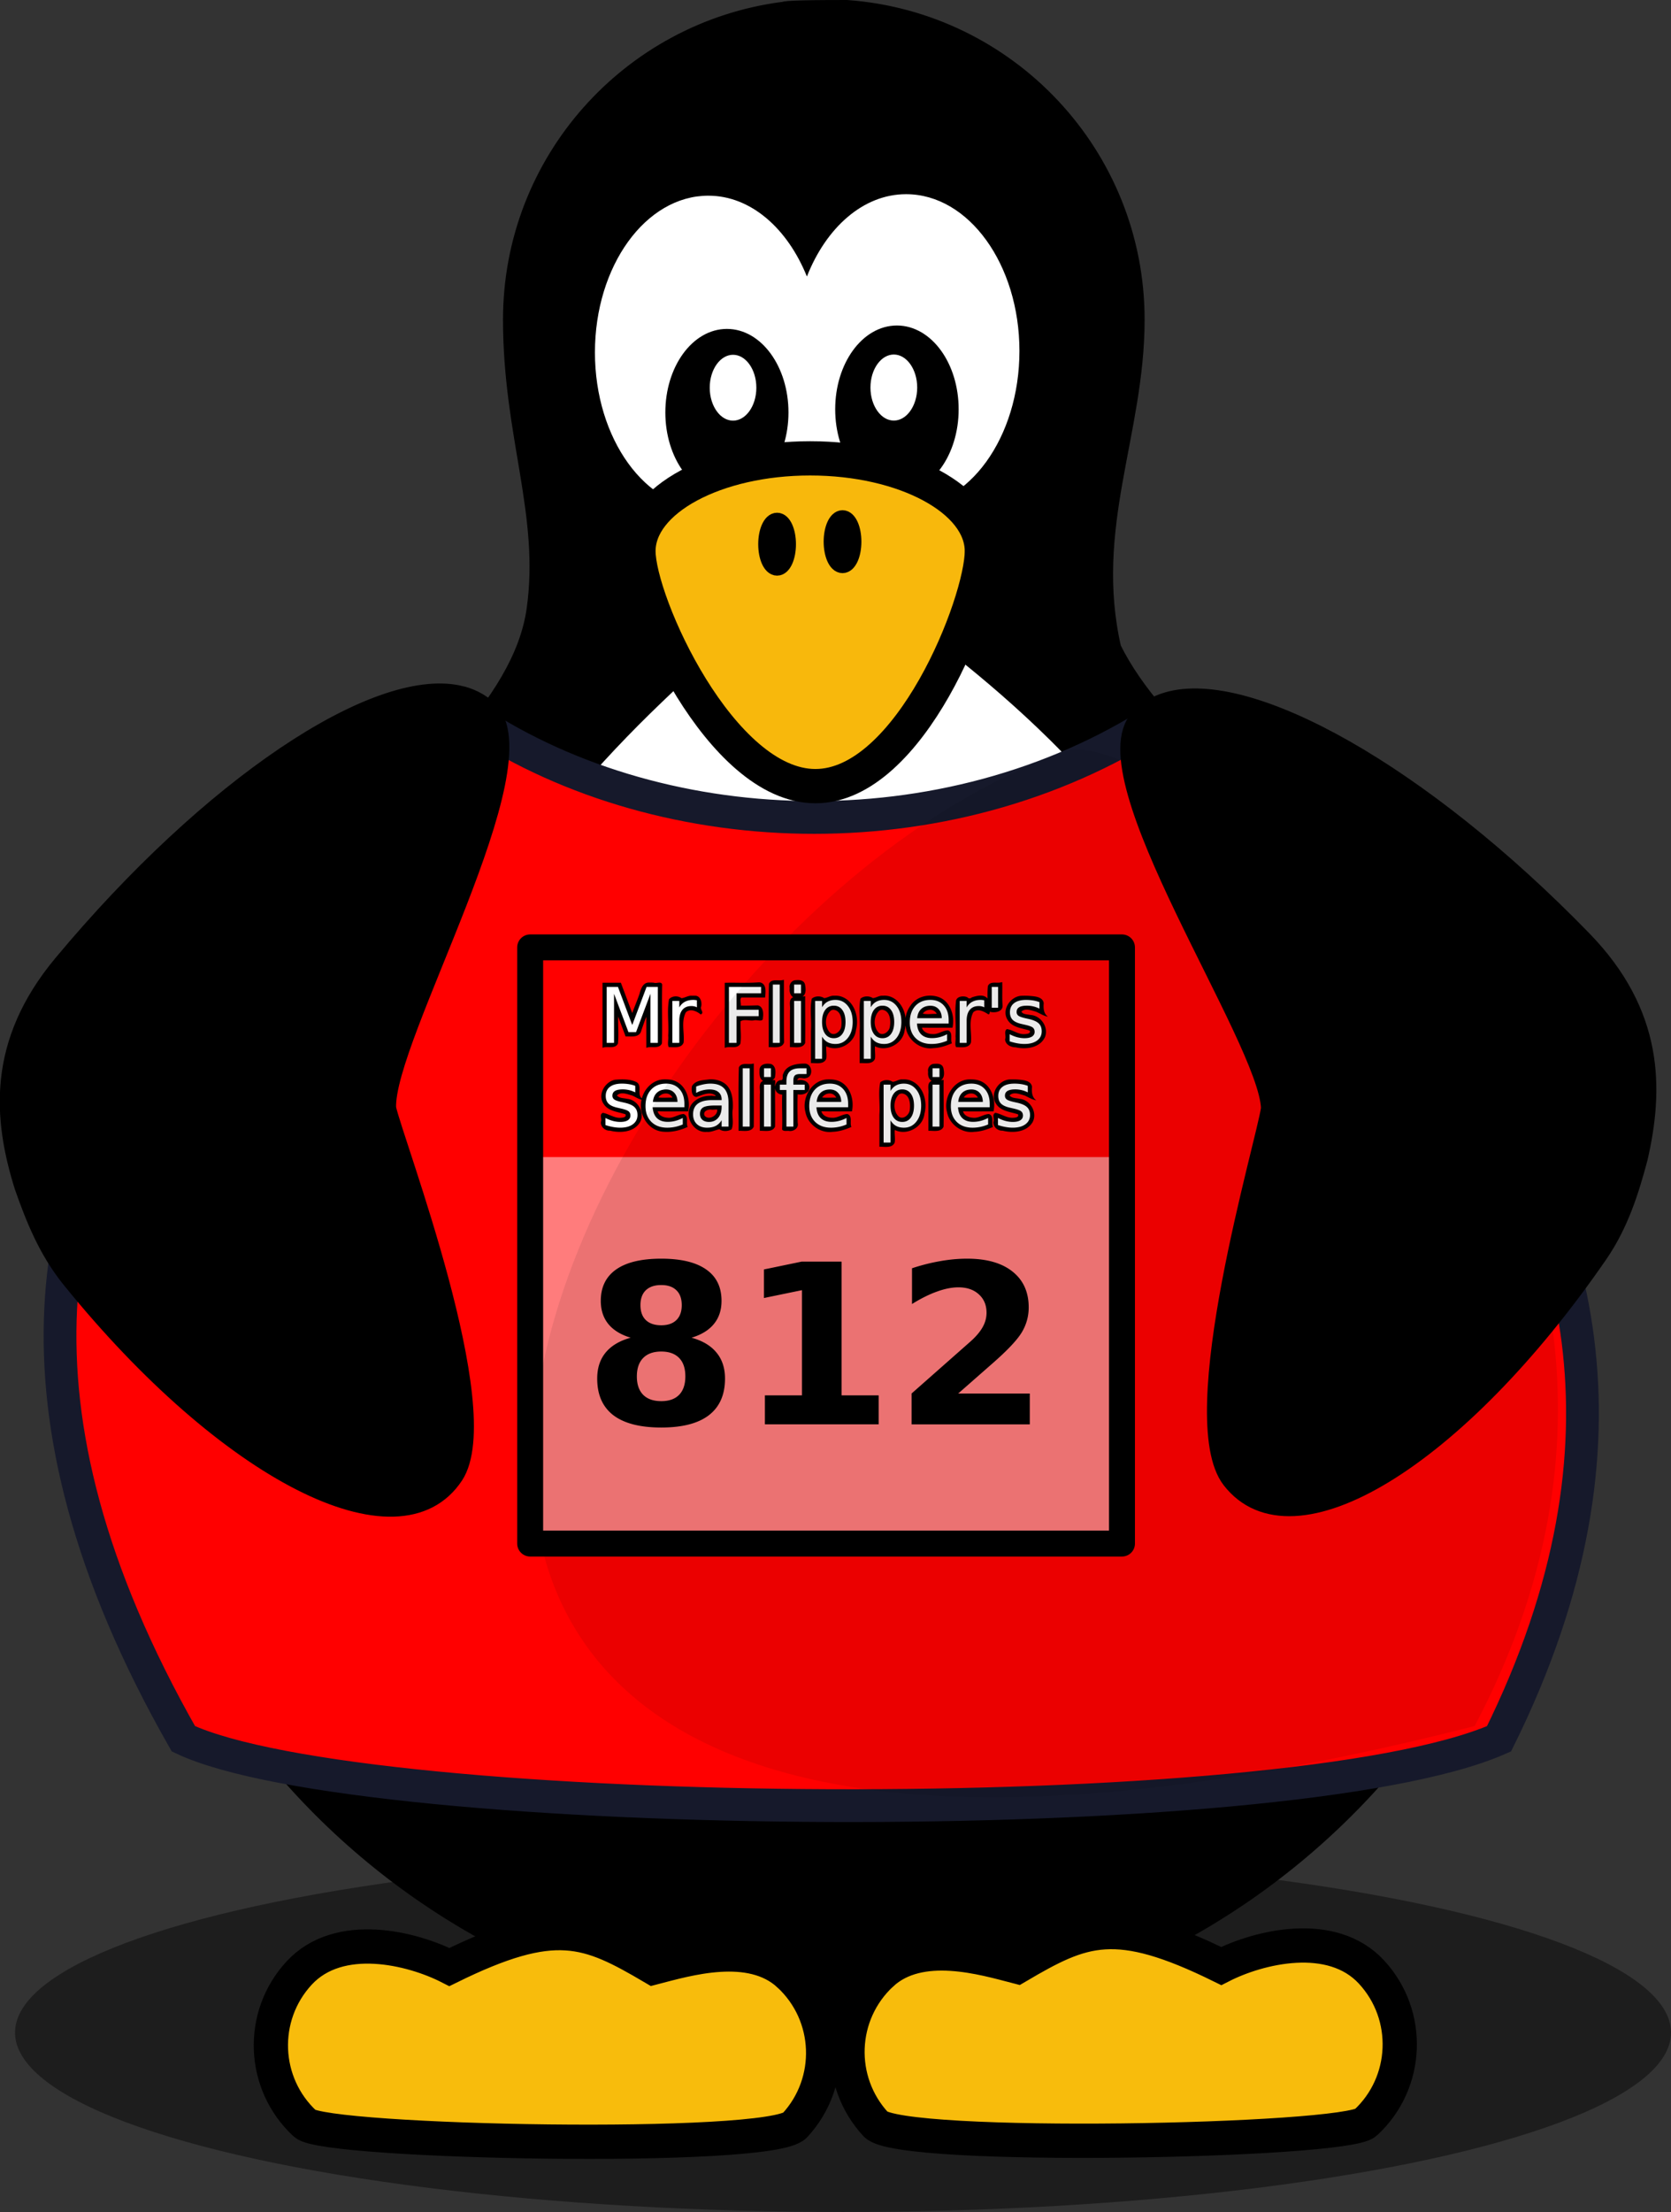 <svg xmlns="http://www.w3.org/2000/svg" height="845.48" width="638.967" viewBox="0 0 599.042 792.647"><rect x="0" y="0" width="599.042" height="792.647" fill="#333333" stroke="none"/><defs><linearGradient id="a" y2="385.78" gradientUnits="userSpaceOnUse" x2="-328.23" gradientTransform="translate(0 8)" y1="385.78" x1="-541.39"><stop offset="0"/></linearGradient></defs><g transform="translate(730.95 52.533)"><ellipse opacity=".429" rx="296.83" cy="675.82" ry="64.291" cx="-428.73"/><g stroke-linecap="round"><path d="M-450.32-48.705c-54.77 7.223-97.15 53.986-97.15 110.72 0 41.55 13.27 69.53 8.46 103.88-9.74 69.64-152.76 123.01-152.76 246.09 0 143.38 116.38 259.76 259.76 259.76 143.39 0 259.76-116.38 259.76-259.76 0-124.93-127.6-166.81-159.9-232.14-9.88-43.35 8.38-77.11 8.38-117.83 0-58.939-45.68-107.14-103.54-111.39-40.17-.05-11.88 1.766-23.01.669z" stroke="#000" stroke-width="6.314"/><path d="M-473.42 184.59c-34.82 31.62-101.17 92.73-101.17 174.77 0 101.04 64.58 183.01 144.14 183.01S-286.3 460.4-286.3 359.36c0-84.98-69.34-146.9-107.61-176.9-13.09-10.25-66.94-9.28-79.51 2.13z" stroke="#fff" stroke-width="6.314" fill="#fff"/><path d="M-564.24 203.46c67.82 46.71 172.12 51.22 248.93 1.4 14.3 39.78 229.05 149.05 121.75 365.69-75.99 33.48-407.09 30.36-471.64 0-137.82-241.78 89.39-329.71 100.96-367.09z" stroke="#16192b" stroke-width="11.747" fill="red"/></g><path fill="#ff7c7c" d="M-537.94 362.1h206.27v137.02h-206.27z"/><path d="M-406.12 17.051c-15.41 0-28.67 12.009-35.56 29.499-6.95-17.195-20.08-28.962-35.34-28.962-22.43 0-40.65 25.15-40.65 56.158 0 31.01 18.22 56.19 40.65 56.19 15.41 0 55.65-.54 70.9-.54 22.43 0 40.63-25.15 40.63-56.16 0-31.009-18.2-56.185-40.63-56.185z" fill="#fff"/><g stroke="#000" stroke-linecap="round"><ellipse rx="20.572" ry="28.437" cy="95.261" cx="-470.36" stroke-width="2.995"/><ellipse rx="9.012" ry="12.458" cy="86.4" cx="-468.16" stroke-width="1.312" fill="#fff"/><ellipse rx="20.627" ry="28.513" cy="94.123" cx="-409.41" stroke-width="3.003"/><ellipse rx="9.037" ry="12.492" cy="86.341" cx="-410.52" stroke-width="1.315" fill="#fff"/><path d="M-312.53 198.32c-4.2 1.23-7.72 3.34-10.48 6.39-19 20.96 46.16 115.07 46.97 139.91-1.62 11.93-31.27 110.99-13.97 133.33 22.44 28.95 81.8-7.2 132.48-80.71 7.63-11.07 11.31-23.06 14.41-34.62 5.75-24.99 5.86-52-20.05-78.67-57.9-59.6-119.96-94.23-149.36-85.63zM-566.56 195.9c4.28.9 7.96 2.74 10.94 5.57 20.54 19.46-37.26 118.26-36.17 143.08 2.52 11.78 39.64 108.29 24.09 131.88-20.16 30.58-82.108-.94-138.25-70.37-8.451-10.45-13.028-22.13-17.009-33.43-7.631-24.48-9.804-51.39 13.996-79.96 53.188-63.84 112.43-103.11 142.4-96.77z" stroke-width="5.693"/><path d="M-378.96 144.95c0 18.35-25.69 84.22-59.67 84.22s-63.44-65.87-63.44-84.22c0-18.34 27.58-33.24 61.56-33.24s61.55 14.9 61.55 33.24z" stroke-width="12.281" fill="#f8b80c"/><ellipse rx="3.608" cy="142.47" ry="8.117" cx="-452.37" stroke-width="6.314"/><ellipse rx="3.608" cy="141.57" ry="8.117" cx="-428.91" stroke-width="6.314"/><path d="M-448.09 655.13c15.47 14.3 16.39 38.46 2.08 53.94-8.73 9.44-168.19 6.23-175.58-.61-15.472-14.3-16.421-38.5-2.12-53.97 14.29-15.45 40.46-9 53.87-2.15 37.86-18.64 49.52-13.67 73.13.22 11.84-3.06 34.92-10.1 48.62 2.57zM-414.9 654.77c-15.47 14.3-16.38 38.46-2.08 53.93 8.73 9.45 168.19 6.24 175.58-.6 15.47-14.3 16.42-38.5 2.12-53.97-14.28-15.45-40.46-9-53.87-2.15-37.86-18.65-49.51-13.68-73.13.22-11.83-3.06-34.91-10.1-48.62 2.57z" stroke-width="12.281" fill="#f8bc0c"/></g><path stroke-linejoin="round" stroke="url(#a)" stroke-width="9.3" fill="none" d="M-540.89 286.96h212.16v213.63h-212.16z"/><path d="M-493.89 431.78q-4.219 0-6.484 2.305t-2.266 6.601 2.266 6.602q2.265 2.266 6.484 2.266 4.18 0 6.406-2.266 2.227-2.305 2.227-6.602 0-4.336-2.227-6.601-2.226-2.305-6.406-2.305zm-10.977-4.96q-5.312-1.603-8.008-4.923t-2.695-8.281q0-7.383 5.508-11.25t16.172-3.867q10.586 0 16.094 3.867 5.508 3.828 5.508 11.25 0 4.96-2.735 8.281-2.695 3.32-8.008 4.922 5.938 1.64 8.946 5.352 3.047 3.672 3.047 9.297 0 8.671-5.782 13.125-5.742 4.414-17.07 4.414-11.367 0-17.188-4.414-5.78-4.454-5.78-13.125 0-5.625 3.007-9.297 3.047-3.711 8.984-5.352zm3.516-11.68q0 3.476 1.914 5.35 1.953 1.876 5.547 1.876 3.515 0 5.43-1.875t1.913-5.352-1.914-5.312q-1.914-1.875-5.43-1.875-3.593 0-5.546 1.875-1.914 1.875-1.914 5.312zM-456.74 447.48h13.281v-37.695l-13.633 2.813v-10.234l13.555-2.813h14.297v47.93h13.281v10.391h-40.781v-10.391zM-387.44 446.82h25.664v11.055h-42.383V446.82l21.289-18.789q2.852-2.578 4.219-5.04 1.367-2.46 1.367-5.116 0-4.102-2.773-6.602-2.735-2.5-7.305-2.5-3.516 0-7.695 1.523-4.18 1.485-8.946 4.454v-12.812q5.078-1.68 10.04-2.54 4.96-.898 9.726-.898 10.469 0 16.25 4.61 5.82 4.609 5.82 12.851 0 4.766-2.46 8.907-2.462 4.101-10.353 11.016l-12.46 10.938zM-450.21 298.63c-1.644.474-4.136-.61-5.059 1.352-.256 7.537-.062 15.148-.119 22.713 1.836-.04 4.81.607 5.531-1.715-.108-7.463-.04-14.926-.068-22.39l-.248.035-.037.005zm4.611.068c-1.5-.035-2.57 1.498-2.246 2.895-.167 1.173.17 2.584 1.254 3.217-1.908.76-.902 3.192-1.162 4.736-.02 4.38-.007 8.76-.008 13.14 1.798-.047 4.539.62 5.453-1.483.089-5.554-.022-11.173.01-16.752-.424-.004-1.349.36-.55-.184.952-1.072.73-2.704.486-4.007-.354-1.546-1.927-1.694-3.237-1.561zm73.652.743c-1.574.55-4.018-.592-4.86 1.382-.148 1.482-.148 2.972-.128 4.46-1.373-1.674-3.893-.986-5.64-.401-.534.478-1.129.464-1.596-.05-1.45-.671-4.119-.33-4.089 1.669-.466 4.111.11 8.257-.14 12.383.206 1.147-.393 3.125.258 3.814 1.78-.008 4.567.518 5.283-1.687.34-3.584-.948-7.429.805-10.79 1.609-1.558 3.915-.255 5.392.706.843.043.197-1.228.934-.816 1.66.342 4.313-.181 4.2-2.332-.23-2.792-.032-5.595-.13-8.391l-.246.045-.043.008zm-87.56.076c-3.87.272-7.749.005-11.622.125v23.326c1.766-.795 4.52.595 5.61-1.54.399-2.643-.058-5.39.064-7.992 1.377-.887 3.234-.042 4.79-.335 1.048-.314 3.353.78 3.202-.875.254-1.61.169-4.052-1.79-4.49-2.041.049-4.082.13-6.124.076.116-.922-.456-2.388.25-2.903h8.46c.153-1.781.627-4.697-1.635-5.363-.393-.11-.806-.04-1.205-.03zm-38.653.049c-2.232-.174-3.11 2.292-3.527 4.047-.81 2.315-1.777 4.572-2.615 6.876l-4.069-10.863h-6.586v23.322c1.771-.743 4.483.598 5.545-1.537.311-3.205-.003-6.438.06-9.654l2.68 7.117c1.82-.098 4.519.505 5.456-1.582a116.612 116.612 0 011.957-5.467v11.12c1.782-.716 4.535.583 5.601-1.569.188-7.026-.094-14.121.09-21.133-.391-1.275-2.029-.238-2.954-.625-.545-.042-1.091-.084-1.638-.053zm66.266 4.716c-1.274-.136-2.488.796-3.61.85-1.29-.878-3.302-.808-4.433.215-.764 3.8-.006 7.696-.293 11.537v11.523c1.802-.052 4.539.62 5.465-1.48.298-1.461-.152-3.178.05-4.54 4.307 2.192 10.136-1.015 10.624-5.822 1.253-4.56-.573-10.56-5.461-12.053a6.99 6.99 0 00-2.342-.23zm17.457 0c-1.274-.136-2.489.795-3.61.85-1.289-.882-3.304-.808-4.435.215-.764 3.8-.006 7.696-.293 11.537v11.55c1.822-.127 4.57.626 5.489-1.542.207-1.472-.124-3.153.021-4.508 4.3 2.192 10.135-.995 10.625-5.803.218-.56.297-2.41.41-.955.663 4.559 5.247 8.095 9.84 7.431 2.33-.085 4.582-.817 6.705-1.741-.685-1.452.538-3.878-1.416-4.63-1.933.038-3.591 1.517-5.595 1.323-1.514 0-3.316-.71-3.758-2.293 3.649.089 7.3-.002 10.949.03.967-4.256-.777-9.777-5.326-11.11-3.486-1.058-7.627.027-9.689 3.155a10.017 10.017 0 00-1.823 4.492c-.33-4.141-3.591-8.397-8.094-8zm-68.39 0c-1.347-.152-2.644.793-3.825.875-1.29-.964-3.424-.859-4.46.387-.788 4.322-.004 8.731-.305 13.09.2 1.235-.381 3.274.25 4.065 1.782-.015 4.515.52 5.287-1.647.352-3.597-.952-7.456.808-10.83 1.575-1.481 3.904-.4 5.324.762 1.465-.604-.416-1.884.173-2.836.361-1.63-.336-4.038-2.395-3.86-.286-.022-.572-.004-.858-.005zm118.07.016c-3.97.177-7.263 5.07-4.971 8.629 1.63 2.757 5.187 2.973 7.89 3.836.645 1.218-1.362 1.249-2.119 1.28-2.157 0-4.072-1.577-6.06-1.815-1.145.913-.126 2.494-.612 3.654.072 1.91 2.084 2.886 3.773 2.873 3.72.85 8.696.234 10.496-3.615 1.456-3.525-1.43-7.781-5.193-7.96-1.084-.265-2.808-.165-3.22-1.251 1.423-1.277 3.535-.38 5.148.039 1.452.618 2.785 1.541 4.369 1.82-1.62-1.11-1.68-3.115-1.531-4.873-.357-2.315-3.267-2.412-5.09-2.583-.958-.066-1.92-.06-2.881-.034zm-67.206 5.04c2.547.383 2.867 3.594 2.643 5.669-.038 1.898-2.556 4.081-4.178 2.379-1.953-2.14-1.793-6.051.504-7.86.32-.155.677-.232 1.031-.189zm17.461.001c2.722.48 2.953 3.985 2.537 6.187-.314 1.75-2.717 3.473-4.142 1.784-1.88-2.092-1.642-5.836.402-7.701.358-.22.785-.329 1.203-.27zm17.055-.014c.978-.033 1.905.598 2.328 1.461-1.63-.07-3.644.289-5.01-.11a3.177 3.177 0 012.682-1.35zm-63.56 19.29c-1.65.474-4.135-.61-5.06 1.354-.256 7.534-.063 15.14-.12 22.703 1.798-.052 4.525.617 5.452-1.475.085-7.508-.019-15.085.011-22.619l-.247.033-.036.005zm18.465-.023c-2.801.009-6.509.548-7.578 3.584-.58.721.31 2.515-1.039 2.352-1.096.162-1.847 1.235-1.932 2.293-.266-.688.596-2.672-.585-2.307-.819.246.573-.548.525-1.014.296-1.572.487-3.9-1.272-4.71-1.559-.383-3.985-.161-4.228 1.837-.048 1.431-.208 3.32 1.262 4.168-1.908.76-.902 3.193-1.162 4.736-.02 4.38-.007 8.761-.008 13.141 1.797-.05 4.538.62 5.453-1.484.105-4.578-.036-9.223.015-13.826.08 1.32 1.259 2.336 2.56 2.336-.181 4.161.149 8.37-.048 12.502.567.862 1.835.35 2.701.557 1.609.101 3.367-1.165 2.892-2.936-.063-3.396-.128-6.911-.003-10.233 1.79.442 4.467-.489 4.19-2.703-.15-2.059-2.71-2.776-4.323-2.295.317-1.533 2.1-.354 3.127-.793 2.838-.494 2.257-5.255-.546-5.205zm46.564.094c-1.5-.034-2.564 1.501-2.24 2.896-.167 1.172.173 2.58 1.254 3.213-1.908.76-.902 3.193-1.162 4.736-.02 4.38-.007 8.76-.008 13.141 1.798-.051 4.538.62 5.453-1.484.089-5.553-.022-11.173.01-16.752-.43-.003-1.348.361-.549-.186.95-1.075.734-2.712.48-4.016-.407-1.557-1.873-1.688-3.238-1.548zm-80.508 5.556c-2.232.298-5.176.224-6.422 2.483-.18 1.347-.186 3.677 1.625 3.82 2.055-.643 4.49-1.988 6.625-.682 1.107.718-1.256.05-1.664.274-3.357-.044-7.212 1.9-7.683 5.533-.593 3.708 2.533 7.795 6.457 7.393 1.564.178 3.128-.692 4.504-.932 1.256.903 3.133.766 4.37.012.926-2.326-.025-4.861.413-7.271.182-3.448-.216-7.791-3.62-9.614-1.397-.768-3.02-1.076-4.605-1.016zm69.137.026c-1.274-.158-2.49.83-3.611.85-1.289-.88-3.304-.808-4.434.214-.764 3.8-.006 7.697-.293 11.537v11.523c1.802-.052 4.539.623 5.465-1.478.303-1.462-.147-3.18.051-4.543 4.299 2.19 10.13-1 10.619-5.805 1.26-4.558-.555-10.562-5.44-12.064a7.12 7.12 0 00-2.357-.234zm-85.682 0c-3.781.097-6.894 3.252-7.814 6.779-1.863-1.516.26-4.568-1.947-5.832-2.343-1.118-5.102-1.023-7.633-.836-3.708.68-6.45 5.455-4.082 8.742 1.705 2.624 5.145 2.728 7.773 3.649.565 1.206-1.41 1.245-2.177 1.254-2.101-.06-3.917-1.437-5.907-1.786-1.412.576-.231 2.227-.72 3.264-.13 1.806 1.535 3.208 3.265 3.13 3.738.927 8.71.58 10.828-3.128 1.76-3.418-.933-8.003-4.734-8.283-1.208-.317-2.718-.138-3.582-1.211 1.459-1.487 3.792-.404 5.479.05 1.113.48 2.127 1.195 3.314 1.499-1.197 4.94 2.131 10.8 7.373 11.406 3.14.385 6.313-.36 9.162-1.666-.686-1.45.537-3.876-1.416-4.627-1.991.043-3.7 1.595-5.776 1.324-1.444-.072-3.193-.752-3.546-2.31 3.638.13 7.278.001 10.918.044.965-4.255-.777-9.775-5.327-11.109-1.115-.348-2.293-.377-3.45-.353zm58.707 0c-5.608.205-9.286 6.571-7.876 11.73.841 4.39 5.316 7.678 9.769 7.044 2.33-.081 4.582-.818 6.705-1.741-.686-1.451.537-3.878-1.416-4.629-1.94.034-3.609 1.523-5.621 1.328-1.51-.003-3.315-.716-3.717-2.318 3.643.117 7.288.02 10.932.049.967-4.255-.774-9.777-5.324-11.11-1.115-.347-2.293-.376-3.451-.353zm50.756 0c-5.608.202-9.284 6.572-7.875 11.73.841 4.388 5.315 7.678 9.768 7.045 2.33-.082 4.582-.819 6.705-1.742-.686-1.451.537-3.877-1.416-4.629-1.991.044-3.7 1.595-5.775 1.325-1.445-.073-3.194-.753-3.547-2.31 3.638.129 7.278.001 10.918.044.966-4.256-.777-9.776-5.327-11.109-1.114-.348-2.293-.377-3.45-.354zm14.621.015c-3.966.178-7.262 5.067-4.97 8.625 1.626 2.774 5.21 2.967 7.906 3.862.56 1.21-1.413 1.247-2.178 1.253-2.1-.058-3.917-1.436-5.906-1.785-1.413.576-.231 2.227-.72 3.264-.13 1.806 1.534 3.208 3.264 3.13 3.739.927 8.71.58 10.828-3.128 1.76-3.418-.932-8.003-4.734-8.283-1.206-.318-2.722-.136-3.582-1.211 1.46-1.487 3.792-.404 5.48.05 1.353.63 2.635 1.46 4.136 1.714-1.63-1.1-1.713-3.108-1.553-4.872-.36-2.313-3.258-2.415-5.087-2.585-.96-.066-1.923-.06-2.884-.034zm-123.25 5.028c.989-.036 1.92.611 2.342 1.486-1.65-.057-3.584.136-5.064-.07.578-.902 1.655-1.452 2.722-1.416zm58.705 0c.989-.036 1.92.611 2.342 1.486-1.65-.057-3.584.136-5.064-.07.578-.902 1.655-1.452 2.722-1.416zm26.082.013c2.62.454 2.901 3.755 2.6 5.9-.175 1.856-2.687 3.832-4.205 2.08-1.86-2.047-1.663-5.855.404-7.718a1.86 1.86 0 011.201-.262zm24.676-.013c.99-.037 1.92.613 2.342 1.486-1.65-.057-3.584.136-5.064-.07.578-.902 1.655-1.452 2.722-1.416zm-117.33 2.486c-.012.144-.19-.148 0 0zm26.188 3.264c.4 2.12-3.118 4.082-4.527 2.132-.633-1.612 1.452-2.377 2.712-2.054.604-.025 1.214-.094 1.815-.078z"/><path d="M-453.89 300.28v20.893h2.47V300.28h-2.47zm7.627 0v3.129h2.47v-3.129h-2.47zm-67.193.846v20.047h2.633v-17.604l5.17 13.75h2.724l5.17-13.75v17.604h2.645v-20.047h-4.041l-5.143 13.643-5.115-13.643h-4.043zm43.828 0v20.047h2.713V311.6h7.95v-2.283h-7.95v-5.908h8.808v-2.283h-11.52zm94.209 0v7.453h2.283v-7.453h-2.283zm-106.95 4.646c-1.19 0-2.203.224-3.035.672-.833.439-1.508 1.114-2.028 2.027v-2.338h-2.484v15.04h2.484v-7.922c0-1.701.373-3.003 1.116-3.907.752-.913 1.826-1.37 3.222-1.37.394 0 .752.04 1.074.12.332.072.635.189.913.35l-.014-2.537a7.792 7.792 0 00-.684-.096 4.374 4.374 0 00-.564-.039zm50.932 0c-1.101 0-2.05.22-2.848.658-.787.43-1.441 1.092-1.96 1.987v-2.283h-2.483v20.76h2.483v-7.977c.519.895 1.173 1.563 1.96 2.002.797.43 1.747.644 2.848.644 1.826 0 3.307-.725 4.443-2.175 1.146-1.45 1.72-3.358 1.72-5.721s-.574-4.269-1.72-5.719c-1.136-1.45-2.617-2.176-4.443-2.176zm17.455 0c-1.101 0-2.049.22-2.846.658-.787.43-1.441 1.092-1.96 1.987v-2.283h-2.485v20.76h2.484v-7.977c.52.895 1.174 1.563 1.961 2.002.797.43 1.745.644 2.846.644 1.826 0 3.308-.725 4.445-2.175 1.146-1.45 1.72-3.358 1.72-5.721s-.574-4.269-1.72-5.719c-1.137-1.45-2.619-2.176-4.445-2.176zm16.557 0c-2.256 0-4.05.726-5.385 2.176-1.325 1.441-1.986 3.392-1.986 5.854 0 2.38.697 4.269 2.094 5.665 1.405 1.397 3.308 2.096 5.707 2.096.958 0 1.903-.098 2.834-.295a14.803 14.803 0 002.724-.86v-2.337c-.877.466-1.763.816-2.658 1.049-.886.233-1.803.347-2.752.347-1.638 0-2.92-.441-3.842-1.328-.913-.895-1.422-2.193-1.529-3.894h11.359v-1.21c0-2.237-.592-4.004-1.773-5.302-1.173-1.307-2.77-1.96-4.793-1.96zm18.074 0c-1.19 0-2.203.224-3.035.672-.833.439-1.508 1.114-2.027 2.027v-2.338h-2.485v15.04h2.485v-7.922c0-1.701.372-3.003 1.115-3.907.752-.913 1.826-1.37 3.222-1.37.394 0 .752.04 1.075.12.33.072.634.189.912.35l-.014-2.537a7.793 7.793 0 00-.684-.096 4.374 4.374 0 00-.564-.039zm16.234 0c-1.844 0-3.269.385-4.271 1.155-1.003.77-1.504 1.862-1.504 3.277 0 1.164.34 2.08 1.021 2.752.68.662 1.786 1.154 3.316 1.476l.86.202c1.53.33 2.52.677 2.967 1.035.456.358.685.871.685 1.543 0 .725-.313 1.29-.94 1.693-.626.394-1.521.59-2.685.59-.868 0-1.746-.117-2.633-.35-.886-.241-1.786-.6-2.699-1.074v2.553c.967.313 1.886.545 2.754.697a13.97 13.97 0 002.523.242c1.934 0 3.452-.408 4.553-1.222 1.11-.815 1.664-1.92 1.664-3.317 0-1.226-.37-2.179-1.113-2.86-.734-.688-1.978-1.22-3.732-1.597l-.848-.19c-1.325-.295-2.206-.603-2.645-.925-.438-.331-.658-.782-.658-1.355 0-.752.306-1.318.914-1.694.618-.376 1.54-.562 2.766-.562.806 0 1.584.088 2.336.267a9.656 9.656 0 012.176.807v-2.338c-.68-.269-1.423-.47-2.229-.603a15.686 15.686 0 00-2.578-.202zm-83.145.362v15.039h2.47v-15.04h-2.47zm14.219 1.707c1.307 0 2.333.518 3.076 1.556.752 1.03 1.127 2.452 1.127 4.27s-.375 3.244-1.127 4.283c-.743 1.03-1.769 1.545-3.076 1.545s-2.336-.516-3.088-1.545c-.743-1.039-1.115-2.466-1.115-4.283s.372-3.24 1.115-4.27c.752-1.038 1.781-1.556 3.088-1.556zm17.457 0c1.307 0 2.331.518 3.074 1.556.752 1.03 1.13 2.452 1.13 4.27s-.378 3.244-1.13 4.283c-.743 1.03-1.767 1.545-3.074 1.545s-2.336-.516-3.088-1.545c-.743-1.039-1.115-2.466-1.115-4.283s.372-3.24 1.115-4.27c.752-1.038 1.781-1.556 3.088-1.556zm17.188.025c1.217 0 2.194.403 2.928 1.209.743.806 1.122 1.885 1.14 3.236l-8.808.014c.125-1.414.6-2.512 1.423-3.291.833-.779 1.938-1.168 3.317-1.168zm-67.279 22.414v20.893h2.47V330.28h-2.47zm7.627 0v3.129h2.47v-3.13h-2.47zm12.904 0c-1.692 0-2.926.384-3.705 1.154-.779.761-1.17 1.979-1.17 3.653v1.047h-2.363v1.921h2.363v13.117h2.484v-13.117h4.069v-1.921h-4.069v-1.329c0-.93.172-1.575.512-1.933.35-.358.965-.537 1.852-.537h2.363v-2.055h-2.336zm47.521 0v3.129h2.47v-3.13h-2.47zm-111.4 5.492c-1.844 0-3.269.385-4.271 1.154-1.003.77-1.504 1.863-1.504 3.278 0 1.164.34 2.08 1.021 2.752.68.662 1.786 1.154 3.316 1.476l.86.202c1.53.33 2.52.677 2.967 1.035.456.358.685.871.685 1.543 0 .725-.313 1.29-.94 1.693-.626.394-1.521.59-2.685.59-.868 0-1.746-.117-2.633-.35-.886-.241-1.786-.6-2.699-1.074v2.553c.967.313 1.886.545 2.754.697a13.97 13.97 0 002.524.242c1.933 0 3.451-.408 4.552-1.222 1.11-.815 1.664-1.92 1.664-3.317 0-1.226-.37-2.179-1.113-2.86-.734-.688-1.978-1.22-3.732-1.597l-.848-.19c-1.325-.295-2.206-.603-2.644-.925-.44-.331-.659-.783-.659-1.355 0-.752.306-1.318.914-1.694.618-.376 1.54-.562 2.766-.562.806 0 1.584.088 2.336.267a9.658 9.658 0 012.176.807v-2.338c-.68-.269-1.423-.47-2.229-.604a15.686 15.686 0 00-2.578-.2zm15.857 0c-2.256 0-4.051.726-5.385 2.176-1.325 1.441-1.986 3.392-1.986 5.853 0 2.382.697 4.27 2.094 5.666 1.405 1.397 3.308 2.096 5.707 2.096.958 0 1.903-.098 2.834-.295a14.803 14.803 0 002.724-.86v-2.337c-.877.465-1.763.816-2.658 1.049-.886.232-1.803.347-2.752.347-1.638 0-2.92-.441-3.842-1.328-.913-.895-1.422-2.193-1.529-3.894h11.359v-1.21c0-2.237-.592-4.004-1.773-5.302-1.173-1.307-2.77-1.96-4.793-1.96zm15.898 0c-.806 0-1.634.089-2.484.268-.85.17-1.727.43-2.631.779v2.283a9.956 9.956 0 014.86-1.236c1.35 0 2.399.315 3.142.941.752.618 1.129 1.494 1.129 2.631v.242h-3.465c-2.247 0-3.94.43-5.076 1.29-1.128.859-1.692 2.134-1.692 3.826 0 1.45.452 2.61 1.356 3.478.913.86 2.14 1.29 3.68 1.29 1.217 0 2.246-.216 3.087-.645.842-.439 1.546-1.115 2.11-2.028v2.282h2.47v-8.58c0-2.292-.537-4.001-1.61-5.13s-2.7-1.69-4.876-1.69zm42.809 0c-2.256 0-4.05.726-5.385 2.176-1.325 1.441-1.988 3.392-1.988 5.853 0 2.382.7 4.27 2.096 5.666 1.405 1.397 3.308 2.096 5.707 2.096.957 0 1.9-.098 2.832-.295.93-.197 1.84-.483 2.726-.86v-2.337c-.877.465-1.763.816-2.658 1.049a10.8 10.8 0 01-2.754.347c-1.638 0-2.918-.441-3.84-1.328-.913-.895-1.423-2.193-1.53-3.894h11.358v-1.21c0-2.237-.59-4.004-1.771-5.302-1.173-1.307-2.77-1.96-4.793-1.96zm26.572 0c-1.101 0-2.049.22-2.846.658-.787.43-1.441 1.092-1.96 1.987v-2.284h-2.485v20.76h2.484v-7.976c.52.895 1.174 1.563 1.961 2.002.797.43 1.745.644 2.846.644 1.826 0 3.308-.725 4.445-2.175 1.146-1.45 1.72-3.358 1.72-5.721s-.574-4.269-1.72-5.719c-1.137-1.45-2.619-2.176-4.445-2.176zm24.184 0c-2.256 0-4.051.726-5.385 2.176-1.325 1.441-1.986 3.392-1.986 5.853 0 2.382.697 4.27 2.094 5.666 1.405 1.397 3.308 2.096 5.707 2.096.958 0 1.903-.098 2.834-.295a14.803 14.803 0 002.724-.86v-2.337c-.877.465-1.763.816-2.658 1.049-.886.232-1.803.347-2.752.347-1.638 0-2.92-.441-3.842-1.328-.913-.895-1.422-2.193-1.529-3.894h11.359v-1.21c0-2.237-.592-4.004-1.773-5.302-1.173-1.307-2.77-1.96-4.793-1.96zm15.402 0c-1.844 0-3.269.385-4.271 1.154-1.003.77-1.504 1.863-1.504 3.278 0 1.164.34 2.08 1.021 2.752.68.662 1.786 1.154 3.317 1.476l.859.202c1.53.33 2.52.677 2.967 1.035.456.358.685.871.685 1.543 0 .725-.313 1.29-.94 1.693-.626.394-1.521.59-2.685.59-.868 0-1.746-.117-2.633-.35-.886-.241-1.786-.6-2.699-1.074v2.553c.967.313 1.886.545 2.754.697a13.97 13.97 0 002.523.242c1.934 0 3.452-.408 4.553-1.222 1.11-.815 1.664-1.92 1.664-3.317 0-1.226-.37-2.179-1.113-2.86-.734-.688-1.978-1.22-3.732-1.597l-.848-.19c-1.325-.295-2.206-.603-2.645-.925-.438-.331-.658-.783-.658-1.355 0-.752.306-1.318.914-1.694.618-.376 1.54-.562 2.766-.562.806 0 1.584.088 2.336.267a9.656 9.656 0 012.176.807v-2.338c-.68-.269-1.423-.47-2.229-.604a15.686 15.686 0 00-2.578-.2zm-89.752.361v15.04h2.47v-15.04h-2.47zm60.426 0v15.04h2.47v-15.04h-2.47zm-10.863 1.707c1.307 0 2.331.519 3.074 1.557.752 1.03 1.13 2.452 1.13 4.27s-.378 3.244-1.13 4.283c-.743 1.03-1.767 1.545-3.074 1.545s-2.336-.516-3.088-1.545c-.743-1.039-1.115-2.466-1.115-4.283s.372-3.24 1.115-4.27c.752-1.038 1.781-1.557 3.088-1.557zm-84.648.026c1.217 0 2.194.403 2.928 1.209.743.806 1.122 1.884 1.14 3.236l-8.808.014c.125-1.415.6-2.512 1.424-3.291.832-.779 1.937-1.168 3.316-1.168zm58.705 0c1.217 0 2.194.403 2.928 1.209.743.806 1.122 1.884 1.14 3.236l-8.808.014c.125-1.415.6-2.512 1.424-3.291.832-.779 1.937-1.168 3.316-1.168zm50.758 0c1.217 0 2.194.403 2.928 1.209.743.806 1.122 1.884 1.14 3.236l-8.808.014c.125-1.415.6-2.512 1.423-3.291.833-.779 1.938-1.168 3.317-1.168zm-92.033 5.748h2.457v.55c0 1.612-.417 2.906-1.25 3.882-.824.966-1.92 1.449-3.29 1.449-.993 0-1.78-.256-2.362-.766-.573-.52-.86-1.216-.86-2.094 0-1.1.385-1.881 1.155-2.338.77-.456 2.154-.683 4.15-.683z" fill="#fff"/><path opacity=".082" d="M-347.54 216.23c39.22-5.85 252.53 146.55 145.24 349.75-515.09 131.43-336.95-283.77-145.24-349.75z"/></g></svg>